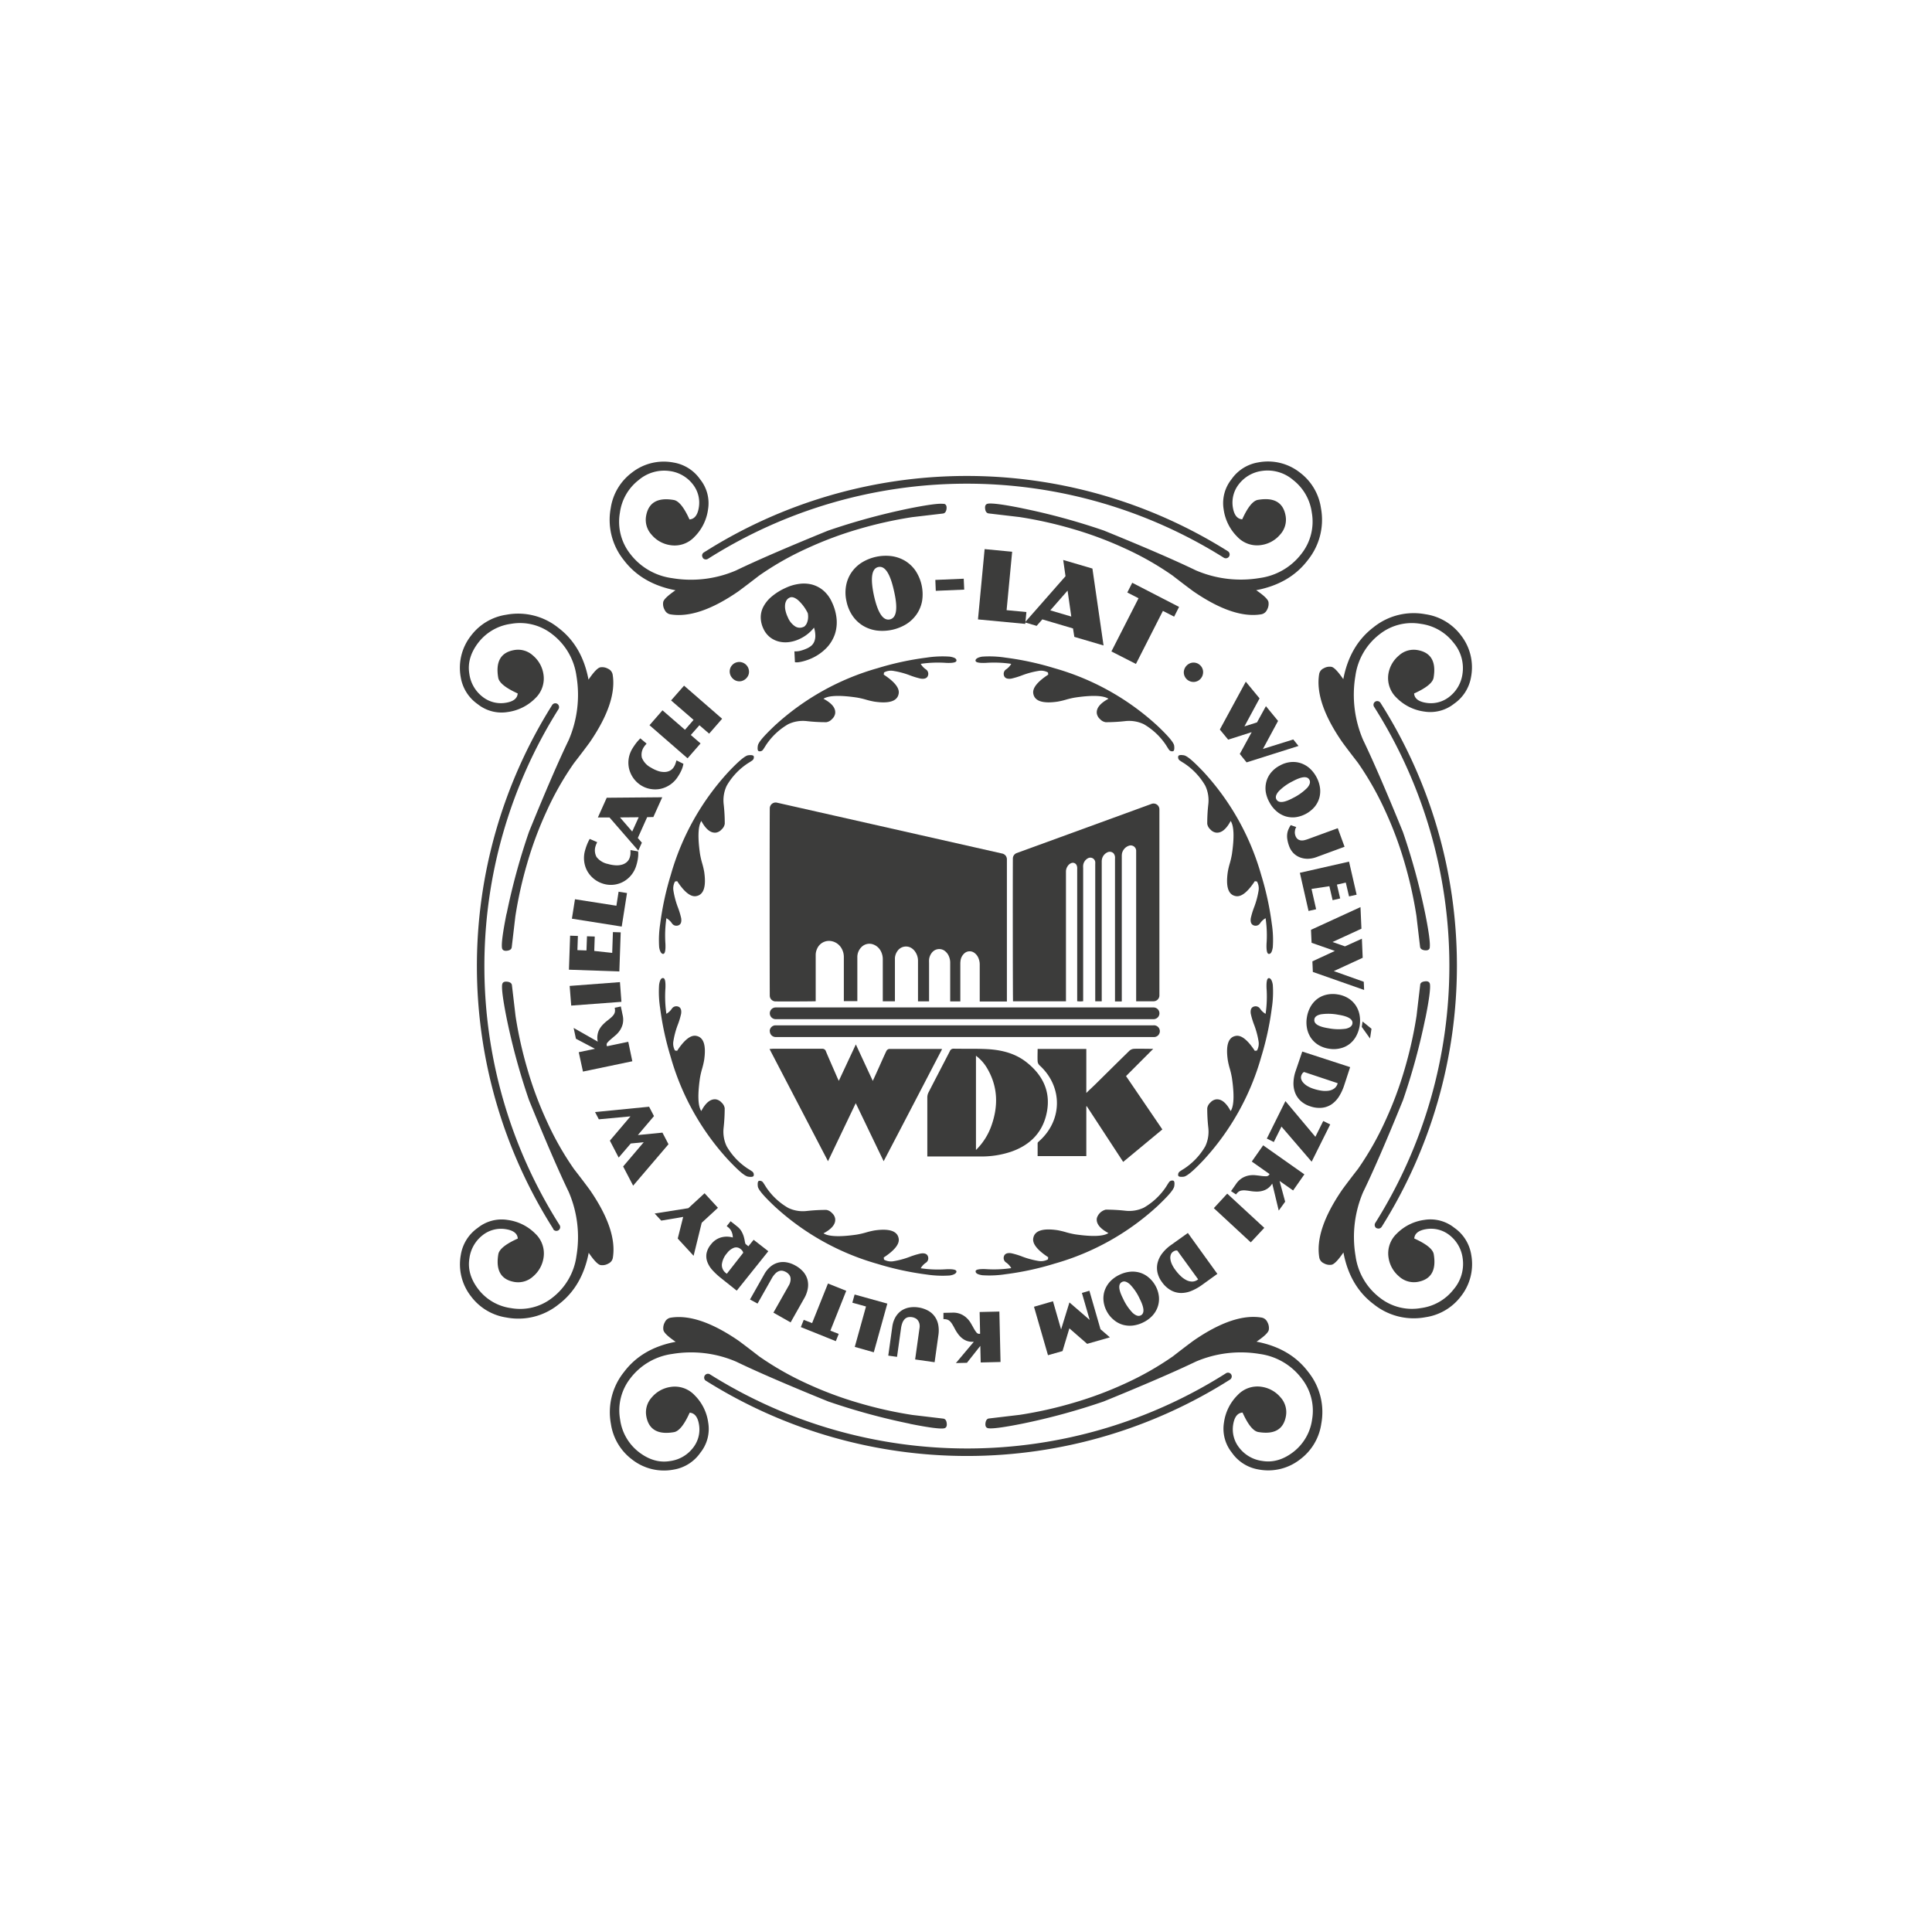 <svg xmlns="http://www.w3.org/2000/svg" id="Warstwa_1" data-name="Warstwa 1" viewBox="0 0 595.28 595.28"><defs><style>.cls-1{fill:#3c3c3b;}.cls-2{fill:none;}</style></defs><path class="cls-1" d="M302.64,202.32a32.32,32.32,0,0,1,7.15.3,91.59,91.59,0,0,1,15.09,3.26,78.34,78.34,0,0,1,31.78,17.78c3.26,3.09,5,5.12,5.12,6.11s0,1.63-.37,1.69a1.19,1.19,0,0,1-1.25-.48c-.27-.41-.55-.83-.82-1.29a20.59,20.59,0,0,0-6.95-6.57,10.6,10.6,0,0,0-5.72-.93,52.1,52.1,0,0,1-6,.33,2.91,2.91,0,0,1-1.71-.93,3,3,0,0,1-1-1.7c-.25-1.67,1-3.19,3.58-4.59q-2.35-1.53-10.19-.39a24.94,24.94,0,0,0-2.85.65,23.83,23.83,0,0,1-2.67.63q-6.94,1-7.47-2.56c-.24-1.66,1.3-3.59,4.62-5.77l-.08-.66a4.4,4.4,0,0,0-2.87-.49,26.14,26.14,0,0,0-4.9,1.29,24.43,24.43,0,0,1-3.55,1.1c-1.39.19-2.16-.22-2.31-1.26a1.66,1.66,0,0,1,.74-1.61,5.06,5.06,0,0,0,1.57-1.69,36.52,36.52,0,0,0-7.93-.29c-2,.07-3-.15-3.07-.66s.6-1.05,2.06-1.27"></path><path class="cls-1" d="M390.9,293.91c-.51-.07-.73-1.11-.66-3.07a36.49,36.49,0,0,0-.29-7.93,5,5,0,0,0-1.69,1.56,1.65,1.65,0,0,1-1.61.75c-1-.16-1.46-.92-1.26-2.31a23.91,23.91,0,0,1,1.09-3.55,26.23,26.23,0,0,0,1.3-4.9,4.36,4.36,0,0,0-.49-2.86l-.66-.1c-2.18,3.32-4.11,4.86-5.77,4.62q-3.57-.51-2.56-7.46a21.74,21.74,0,0,1,.63-2.67,25.43,25.43,0,0,0,.65-2.85q1.14-7.84-.39-10.19c-1.4,2.62-2.93,3.82-4.59,3.58a3,3,0,0,1-1.7-1,2.91,2.91,0,0,1-.93-1.71,52.1,52.1,0,0,1,.33-6,10.56,10.56,0,0,0-.93-5.72,20.59,20.59,0,0,0-6.57-6.95c-.46-.27-.88-.55-1.29-.83a1.18,1.18,0,0,1-.48-1.25c.05-.4.61-.52,1.69-.36s3,1.86,6.11,5.12a78.25,78.25,0,0,1,17.77,31.78,90.87,90.87,0,0,1,3.27,15.09,32.32,32.32,0,0,1,.3,7.15c-.22,1.46-.64,2.15-1.27,2.06"></path><path class="cls-1" d="M294.69,203.59c-.07.51-1.1.73-3.07.66a36.55,36.55,0,0,0-7.93.29,5.17,5.17,0,0,0,1.57,1.69,1.64,1.64,0,0,1,.74,1.61c-.15,1-.91,1.45-2.3,1.26a24.8,24.8,0,0,1-3.56-1.1,25.75,25.75,0,0,0-4.9-1.29,4.37,4.37,0,0,0-2.86.49l-.09.66c3.32,2.18,4.86,4.11,4.62,5.77q-.51,3.57-7.46,2.56a23.87,23.87,0,0,1-2.68-.63,24.94,24.94,0,0,0-2.85-.65q-7.83-1.14-10.19.39c2.63,1.4,3.83,2.92,3.59,4.59a3.08,3.08,0,0,1-1,1.7,2.91,2.91,0,0,1-1.71.93,52,52,0,0,1-6-.33,10.56,10.56,0,0,0-5.72.93,20.5,20.5,0,0,0-6.95,6.57c-.27.46-.55.88-.83,1.29a1.18,1.18,0,0,1-1.25.48c-.4-.06-.52-.61-.36-1.69s1.86-3,5.12-6.11a78.23,78.23,0,0,1,31.77-17.78,90.89,90.89,0,0,1,15.1-3.26,32.25,32.25,0,0,1,7.14-.3c1.47.22,2.15.64,2.06,1.27"></path><path class="cls-1" d="M203.1,291.85a32.5,32.5,0,0,1,.31-7.15,90.57,90.57,0,0,1,3.26-15.09,78.27,78.27,0,0,1,17.78-31.78c3.08-3.26,5.12-5,6.1-5.12s1.64,0,1.7.36a1.2,1.2,0,0,1-.48,1.25c-.41.28-.83.56-1.29.83a20.49,20.49,0,0,0-6.57,6.95,10.47,10.47,0,0,0-.93,5.72,52.1,52.1,0,0,1,.33,6,2.93,2.93,0,0,1-.94,1.71,3,3,0,0,1-1.69,1c-1.67.24-3.2-1-4.59-3.58-1,1.56-1.15,5-.4,10.19a25.94,25.94,0,0,0,.66,2.85,23.83,23.83,0,0,1,.63,2.67q1,6.94-2.56,7.46c-1.66.24-3.59-1.29-5.77-4.62l-.66.1a4.36,4.36,0,0,0-.49,2.86,26.14,26.14,0,0,0,1.29,4.9,23.91,23.91,0,0,1,1.09,3.55c.2,1.39-.21,2.15-1.25,2.31a1.64,1.64,0,0,1-1.61-.75,5.12,5.12,0,0,0-1.69-1.56,36.42,36.42,0,0,0-.3,7.93c.08,2-.14,3-.65,3.07s-1.06-.6-1.28-2.06"></path><path class="cls-1" d="M300.59,391.68c.06-.51,1.1-.72,3.06-.65a36.45,36.45,0,0,0,7.93-.3A5.06,5.06,0,0,0,310,389a1.66,1.66,0,0,1-.74-1.61c.15-1,.92-1.45,2.31-1.25a22.69,22.69,0,0,1,3.55,1.09,26.23,26.23,0,0,0,4.9,1.3,4.41,4.41,0,0,0,2.87-.5l.08-.66c-3.32-2.18-4.86-4.11-4.62-5.77q.52-3.57,7.47-2.56a24.47,24.47,0,0,1,2.67.64,25.43,25.43,0,0,0,2.85.65c5.22.75,8.62.63,10.19-.4-2.63-1.39-3.83-2.92-3.58-4.58a3.84,3.84,0,0,1,2.75-2.64,54.8,54.8,0,0,1,6,.33,10.5,10.5,0,0,0,5.72-.93,20.49,20.49,0,0,0,6.95-6.57c.27-.46.55-.88.82-1.29a1.22,1.22,0,0,1,1.25-.48c.4.06.53.62.37,1.7s-1.86,3-5.12,6.1a78.22,78.22,0,0,1-31.78,17.78,89.58,89.58,0,0,1-15.09,3.26,32.5,32.5,0,0,1-7.15.31c-1.46-.22-2.15-.64-2.05-1.28"></path><path class="cls-1" d="M392.17,303.43a32.32,32.32,0,0,1-.3,7.15,91.09,91.09,0,0,1-3.27,15.09,78.21,78.21,0,0,1-17.77,31.77c-3.09,3.27-5.12,5-6.11,5.12s-1.64,0-1.69-.36a1.2,1.2,0,0,1,.48-1.25c.41-.28.83-.56,1.29-.83a20.56,20.56,0,0,0,6.57-6.94,10.6,10.6,0,0,0,.93-5.72,52.23,52.23,0,0,1-.33-6,2.91,2.91,0,0,1,.93-1.71,3,3,0,0,1,1.7-1q2.49-.36,4.59,3.59,1.53-2.35.39-10.19a24.94,24.94,0,0,0-.65-2.85,21.79,21.79,0,0,1-.63-2.68q-1-6.94,2.56-7.46c1.66-.24,3.59,1.3,5.77,4.62l.66-.09a4.36,4.36,0,0,0,.49-2.86,26,26,0,0,0-1.3-4.9,23.9,23.9,0,0,1-1.09-3.56c-.2-1.38.22-2.15,1.26-2.3a1.66,1.66,0,0,1,1.61.74,5,5,0,0,0,1.69,1.57,36.52,36.52,0,0,0,.29-7.93c-.07-2,.15-3,.66-3.07s1.05.6,1.27,2.06"></path><path class="cls-1" d="M292.63,393a32.89,32.89,0,0,1-7.14-.3,92,92,0,0,1-15.1-3.27,78.12,78.12,0,0,1-31.77-17.78c-3.26-3.08-5-5.11-5.12-6.1s0-1.64.36-1.7a1.21,1.21,0,0,1,1.25.48c.28.41.56.83.83,1.29a20.4,20.4,0,0,0,6.95,6.57,10.47,10.47,0,0,0,5.72.93,54.69,54.69,0,0,1,6-.33,3,3,0,0,1,1.71.94,3,3,0,0,1,1,1.7q.36,2.49-3.59,4.58c1.57,1,5,1.15,10.19.4a24.94,24.94,0,0,0,2.85-.65,24.5,24.5,0,0,1,2.68-.64q6.94-1,7.46,2.57c.24,1.65-1.3,3.58-4.62,5.76l.09.66a4.38,4.38,0,0,0,2.86.5,25.84,25.84,0,0,0,4.9-1.3,24.27,24.27,0,0,1,3.56-1.09c1.39-.2,2.15.22,2.3,1.25a1.64,1.64,0,0,1-.74,1.61,5.17,5.17,0,0,0-1.57,1.69,36.48,36.48,0,0,0,7.93.3c2-.07,3,.14,3.07.65s-.59,1.06-2.06,1.28"></path><path class="cls-1" d="M204.38,301.37c.51.07.73,1.1.65,3.07a36.45,36.45,0,0,0,.3,7.93A5.06,5.06,0,0,0,207,310.8a1.66,1.66,0,0,1,1.61-.74c1,.15,1.45.92,1.25,2.3a22.68,22.68,0,0,1-1.09,3.56,25.94,25.94,0,0,0-1.29,4.9,4.36,4.36,0,0,0,.49,2.86l.66.09c2.18-3.32,4.11-4.86,5.77-4.62q3.57.53,2.56,7.46a23.87,23.87,0,0,1-.63,2.68,25.42,25.42,0,0,0-.66,2.85c-.75,5.22-.63,8.62.4,10.19q2.08-3.94,4.59-3.59a3.06,3.06,0,0,1,1.69,1,2.93,2.93,0,0,1,.94,1.71,54.93,54.93,0,0,1-.33,6,10.5,10.5,0,0,0,.93,5.72,20.47,20.47,0,0,0,6.57,6.94c.46.27.88.55,1.29.83a1.2,1.2,0,0,1,.48,1.25c-.06.4-.62.52-1.7.36s-3-1.85-6.1-5.12a78.23,78.23,0,0,1-17.78-31.77,91,91,0,0,1-3.26-15.09,32.5,32.5,0,0,1-.31-7.15c.22-1.46.64-2.15,1.28-2.06"></path><path class="cls-1" d="M290.77,155.22c.74.12,1,.69.85,1.72-.15.79-.52,1.23-1.11,1.29l-9.45,1.11A127.32,127.32,0,0,0,264.63,163a113.63,113.63,0,0,0-15.9,5.93,91.86,91.86,0,0,0-14.87,8.45c-2.08,1.61-4.18,3.22-6.33,4.81q-12.37,8.55-21,7.1a2.39,2.39,0,0,1-1.74-1.38,3.63,3.63,0,0,1-.45-2.38c.13-.81,1.39-2,3.79-3.66q-10.42-2-15.95-9.33a19.75,19.75,0,0,1-4-16,16.73,16.73,0,0,1,6.48-10.89,15.9,15.9,0,0,1,12.83-3.14,12.46,12.46,0,0,1,8.26,5.22,11.69,11.69,0,0,1,2.41,9.21,14.69,14.69,0,0,1-4.26,8.55,8.34,8.34,0,0,1-7.41,2.47,9.29,9.29,0,0,1-5.73-3.21,6.79,6.79,0,0,1-1.7-5.7c.71-4.19,3.55-5.85,8.52-5,1.55.25,3.18,2.27,4.86,6,1.52-.11,2.48-1.31,2.86-3.58a9.09,9.09,0,0,0-1.83-7.25,10.76,10.76,0,0,0-7.1-4.08,12.12,12.12,0,0,0-9.61,2.79,15.27,15.27,0,0,0-5.75,10,16,16,0,0,0,3.17,12.73,19.46,19.46,0,0,0,12.86,7.47,35.14,35.14,0,0,0,19.71-2.35q9.69-4.67,28.37-12.28a202.14,202.14,0,0,1,25.1-6.85c5.74-1.15,9.26-1.6,10.49-1.39"></path><path class="cls-1" d="M156.12,281.43a201.48,201.48,0,0,1,6.86-25.1q7.58-18.66,12.27-28.36a35.24,35.24,0,0,0,2.36-19.71,19.51,19.51,0,0,0-7.48-12.86,16,16,0,0,0-12.73-3.18,15.26,15.26,0,0,0-10,5.76q-3.61,4.67-2.79,9.61a10.73,10.73,0,0,0,4.07,7.1,9.08,9.08,0,0,0,7.25,1.83c2.27-.38,3.48-1.34,3.58-2.86-3.73-1.69-5.74-3.31-6-4.86-.85-5,.82-7.82,5-8.52a6.78,6.78,0,0,1,5.72,1.71,9.33,9.33,0,0,1,3.21,5.72,8.4,8.4,0,0,1-2.48,7.41,14.73,14.73,0,0,1-8.55,4.27,11.73,11.73,0,0,1-9.2-2.41,12.59,12.59,0,0,1-5.24-8.27,16,16,0,0,1,3.15-12.84A16.66,16.66,0,0,1,156,189.41a19.74,19.74,0,0,1,16,4q7.37,5.55,9.33,16c1.63-2.4,2.85-3.66,3.66-3.8a3.68,3.68,0,0,1,2.39.46,2.42,2.42,0,0,1,1.38,1.74q1.44,8.57-7.11,21c-1.59,2.16-3.2,4.26-4.81,6.34a91.86,91.86,0,0,0-8.45,14.87,113.16,113.16,0,0,0-5.93,15.9,127,127,0,0,0-3.67,16.43l-1.11,9.44c-.05.61-.49,1-1.29,1.12-1,.17-1.61-.11-1.72-.85-.21-1.23.24-4.75,1.39-10.5"></path><path class="cls-1" d="M315,156.62a200.27,200.27,0,0,1,25.1,6.84q18.67,7.59,28.37,12.28a35.14,35.14,0,0,0,19.71,2.35A19.44,19.44,0,0,0,401,170.62a16,16,0,0,0,3.18-12.73,15.27,15.27,0,0,0-5.75-10,12.12,12.12,0,0,0-9.61-2.79,10.76,10.76,0,0,0-7.1,4.08,9.14,9.14,0,0,0-1.84,7.25c.39,2.27,1.34,3.47,2.87,3.58,1.68-3.73,3.31-5.75,4.86-6,5-.84,7.81.82,8.52,5a6.79,6.79,0,0,1-1.7,5.7,9.34,9.34,0,0,1-5.74,3.21,8.33,8.33,0,0,1-7.4-2.47,14.76,14.76,0,0,1-4.27-8.55,11.76,11.76,0,0,1,2.41-9.21,12.51,12.51,0,0,1,8.27-5.22,15.9,15.9,0,0,1,12.83,3.14A16.68,16.68,0,0,1,407,156.52a19.75,19.75,0,0,1-4,16c-3.7,4.91-9,8-15.95,9.33,2.4,1.62,3.66,2.85,3.79,3.66a3.69,3.69,0,0,1-.45,2.38,2.41,2.41,0,0,1-1.74,1.38q-8.58,1.45-21-7.1c-2.16-1.59-4.26-3.2-6.33-4.81a91.86,91.86,0,0,0-14.87-8.45,114.11,114.11,0,0,0-15.9-5.93,127.32,127.32,0,0,0-16.43-3.67l-9.45-1.11c-.59-.06-1-.5-1.11-1.29-.17-1,.1-1.6.85-1.72,1.23-.21,4.75.24,10.49,1.4"></path><path class="cls-1" d="M440.55,291.93c-.12.74-.7,1-1.73.85-.79-.15-1.23-.51-1.28-1.12-.37-3.14-.75-6.29-1.11-9.44a127,127,0,0,0-3.67-16.43,113.16,113.16,0,0,0-5.93-15.9A93.38,93.38,0,0,0,418.38,235c-1.61-2.08-3.23-4.18-4.81-6.34q-8.55-12.36-7.11-21a2.42,2.42,0,0,1,1.38-1.74,3.66,3.66,0,0,1,2.38-.46c.82.14,2,1.4,3.67,3.8q2-10.43,9.33-16a19.72,19.72,0,0,1,16-4,16.66,16.66,0,0,1,10.9,6.46,16,16,0,0,1,3.14,12.84,12.54,12.54,0,0,1-5.23,8.27,11.76,11.76,0,0,1-9.21,2.41,14.73,14.73,0,0,1-8.54-4.27,8.37,8.37,0,0,1-2.48-7.41A9.29,9.29,0,0,1,431,202a6.76,6.76,0,0,1,5.71-1.71c4.18.7,5.85,3.55,5,8.52-.26,1.55-2.27,3.17-6,4.86.11,1.52,1.32,2.48,3.58,2.86a9.11,9.11,0,0,0,7.26-1.83,10.73,10.73,0,0,0,4.07-7.1,12.08,12.08,0,0,0-2.79-9.61,15.28,15.28,0,0,0-10-5.76,16,16,0,0,0-12.73,3.18,19.51,19.51,0,0,0-7.48,12.86A35.15,35.15,0,0,0,420,228q4.67,9.69,12.27,28.36a201.34,201.34,0,0,1,6.85,25.1c1.16,5.75,1.6,9.27,1.4,10.5"></path><path class="cls-1" d="M280.28,438.66a200.41,200.41,0,0,1-25.1-6.85q-18.68-7.59-28.37-12.27a35.24,35.24,0,0,0-19.71-2.36,19.51,19.51,0,0,0-12.86,7.48,16,16,0,0,0-3.17,12.73,15.25,15.25,0,0,0,5.75,10c3.11,2.4,6.31,3.34,9.61,2.79a10.68,10.68,0,0,0,7.1-4.08,9.06,9.06,0,0,0,1.83-7.24c-.38-2.27-1.34-3.48-2.86-3.59-1.68,3.74-3.31,5.75-4.86,6q-7.45,1.28-8.52-5a6.81,6.81,0,0,1,1.7-5.71,9.34,9.34,0,0,1,5.73-3.21,8.35,8.35,0,0,1,7.41,2.48,14.66,14.66,0,0,1,4.26,8.55,11.67,11.67,0,0,1-2.41,9.2,12.47,12.47,0,0,1-8.26,5.23,15.93,15.93,0,0,1-12.83-3.14,16.75,16.75,0,0,1-6.48-10.9,19.73,19.73,0,0,1,4-16q5.53-7.38,15.95-9.34-3.6-2.43-3.79-3.66a3.65,3.65,0,0,1,.45-2.38,2.41,2.41,0,0,1,1.74-1.38q8.56-1.44,21,7.1c2.15,1.59,4.25,3.21,6.33,4.82a93.38,93.38,0,0,0,14.87,8.45,113.65,113.65,0,0,0,15.9,5.92,125.68,125.68,0,0,0,16.43,3.67l9.45,1.12c.59.05,1,.49,1.11,1.29.17,1-.11,1.6-.85,1.72-1.23.21-4.75-.25-10.49-1.4"></path><path class="cls-1" d="M154.73,303.35c.11-.75.7-1,1.72-.85.8.14,1.24.51,1.29,1.11l1.11,9.44a125,125,0,0,0,3.67,16.43,113.16,113.16,0,0,0,5.93,15.9,91.55,91.55,0,0,0,8.45,14.88c1.61,2.07,3.22,4.17,4.81,6.33q8.55,12.38,7.11,21a2.4,2.4,0,0,1-1.38,1.74,3.68,3.68,0,0,1-2.39.46q-1.22-.21-3.66-3.79-2,10.41-9.33,15.95a19.71,19.71,0,0,1-16,4,16.72,16.72,0,0,1-10.89-6.47A16,16,0,0,1,142,386.57a12.57,12.57,0,0,1,5.24-8.27,11.7,11.7,0,0,1,9.2-2.41,14.73,14.73,0,0,1,8.55,4.27,8.38,8.38,0,0,1,2.48,7.4,9.39,9.39,0,0,1-3.21,5.73,6.81,6.81,0,0,1-5.72,1.71q-6.25-1.06-5-8.53c.25-1.55,2.26-3.17,6-4.85-.1-1.53-1.31-2.49-3.58-2.87a9.11,9.11,0,0,0-7.25,1.83,10.76,10.76,0,0,0-4.07,7.11q-.82,4.95,2.79,9.61a15.25,15.25,0,0,0,10,5.75,16,16,0,0,0,12.73-3.18A19.49,19.49,0,0,0,177.61,387a35.24,35.24,0,0,0-2.36-19.71q-4.67-9.69-12.27-28.37a201.48,201.48,0,0,1-6.86-25.1c-1.15-5.74-1.6-9.26-1.39-10.49"></path><path class="cls-1" d="M304.51,440.06c-.75-.12-1-.7-.85-1.72.14-.8.52-1.24,1.11-1.29l9.45-1.12a125.68,125.68,0,0,0,16.43-3.67,114.13,114.13,0,0,0,15.9-5.92,93.38,93.38,0,0,0,14.87-8.45c2.07-1.61,4.17-3.23,6.33-4.82q12.38-8.55,21-7.1a2.41,2.41,0,0,1,1.74,1.38,3.71,3.71,0,0,1,.45,2.38q-.19,1.23-3.79,3.66c6.95,1.32,12.25,4.42,15.95,9.34a19.73,19.73,0,0,1,4,16,16.65,16.65,0,0,1-6.47,10.89,15.91,15.91,0,0,1-12.83,3.15,12.49,12.49,0,0,1-8.27-5.23,11.75,11.75,0,0,1-2.41-9.2,14.73,14.73,0,0,1,4.27-8.55,8.35,8.35,0,0,1,7.41-2.48,9.39,9.39,0,0,1,5.73,3.21,6.81,6.81,0,0,1,1.7,5.71c-.71,4.18-3.56,5.84-8.52,5-1.55-.25-3.18-2.26-4.86-6-1.53.11-2.48,1.32-2.87,3.59a9.11,9.11,0,0,0,1.84,7.24,10.68,10.68,0,0,0,7.1,4.08c3.3.55,6.5-.39,9.61-2.79a15.25,15.25,0,0,0,5.75-10A16,16,0,0,0,401,424.66a19.49,19.49,0,0,0-12.85-7.48,35.24,35.24,0,0,0-19.71,2.36q-9.71,4.66-28.37,12.27a200.41,200.41,0,0,1-25.1,6.85c-5.74,1.15-9.26,1.61-10.49,1.4"></path><path class="cls-1" d="M439.15,313.84a200.87,200.87,0,0,1-6.85,25.1Q424.73,357.6,420,367.31A35.15,35.15,0,0,0,417.67,387a19.49,19.49,0,0,0,7.48,12.85,16,16,0,0,0,12.73,3.18,15.27,15.27,0,0,0,10-5.75,12.08,12.08,0,0,0,2.79-9.61,10.76,10.76,0,0,0-4.07-7.11,9.15,9.15,0,0,0-7.26-1.83c-2.26.38-3.47,1.34-3.58,2.87,3.74,1.68,5.75,3.31,6,4.85q1.26,7.45-5,8.53a6.79,6.79,0,0,1-5.71-1.71,9.34,9.34,0,0,1-3.21-5.73,8.35,8.35,0,0,1,2.48-7.4,14.73,14.73,0,0,1,8.54-4.27,11.76,11.76,0,0,1,9.21,2.41,12.51,12.51,0,0,1,5.23,8.27,16,16,0,0,1-3.14,12.83,16.72,16.72,0,0,1-10.9,6.47,19.69,19.69,0,0,1-16-4q-7.37-5.53-9.33-15.95-2.44,3.58-3.67,3.79a3.66,3.66,0,0,1-2.38-.46,2.4,2.4,0,0,1-1.38-1.74q-1.44-8.57,7.11-21c1.58-2.16,3.2-4.26,4.81-6.33a93.06,93.06,0,0,0,8.45-14.88,113.16,113.16,0,0,0,5.93-15.9,127,127,0,0,0,3.67-16.43c.36-3.14.74-6.29,1.11-9.44,0-.6.49-1,1.28-1.11,1-.18,1.61.1,1.73.84.2,1.24-.24,4.76-1.4,10.5"></path><path class="cls-1" d="M216.53,171.8a1.11,1.11,0,0,1,.35-1.59,151.06,151.06,0,0,1,161.44-.37,1.16,1.16,0,1,1-1.25,2,148.88,148.88,0,0,0-158.94.35v0a1.23,1.23,0,0,1-.63.18,1.11,1.11,0,0,1-1-.55"></path><path class="cls-1" d="M170.49,378.67a151.08,151.08,0,0,1-.37-161.42,1.15,1.15,0,0,1,1.6-.38,1.2,1.2,0,0,1,.37,1.61,148.83,148.83,0,0,0,.34,159h0a1.17,1.17,0,0,1-.36,1.59,1.14,1.14,0,0,1-.63.18,1.12,1.12,0,0,1-1-.54"></path><path class="cls-1" d="M217.52,425.46a1.17,1.17,0,0,1-.37-1.63,1.15,1.15,0,0,1,1.6-.37,148.85,148.85,0,0,0,159-.34,1.16,1.16,0,0,1,1.6.36,1.17,1.17,0,0,1-.36,1.59,151.23,151.23,0,0,1-161.44.39"></path><path class="cls-1" d="M424.11,378.42a1.17,1.17,0,0,1-.36-1.62,148.88,148.88,0,0,0-.36-159h0a1.15,1.15,0,0,1,.34-1.61,1.19,1.19,0,0,1,1.61.35A151.13,151.13,0,0,1,425.72,378a1.19,1.19,0,0,1-1,.54,1.29,1.29,0,0,1-.61-.16"></path><path class="cls-1" d="M242,181.17a14.29,14.29,0,0,1,4.19-1.26,10.11,10.11,0,0,1,4,.2,9.1,9.1,0,0,1,3.49,1.83,10.18,10.18,0,0,1,2.63,3.56,15.29,15.29,0,0,1,1.44,5,11.75,11.75,0,0,1-.48,4.82,11.61,11.61,0,0,1-2.53,4.23,15,15,0,0,1-4.71,3.31c-.38.17-.8.34-1.26.5s-.93.3-1.39.42-.9.2-1.33.26a4.35,4.35,0,0,1-1.12,0l-.16-3.35a6.08,6.08,0,0,0,2.14-.26,12.22,12.22,0,0,0,1.84-.69,5.67,5.67,0,0,0,1.18-.74,3.37,3.37,0,0,0,.9-1.18,4.7,4.7,0,0,0,.39-1.81,8.41,8.41,0,0,0-.41-2.63,11.84,11.84,0,0,1-2,2,12.2,12.2,0,0,1-2.33,1.44,10.91,10.91,0,0,1-3.23,1,8.5,8.5,0,0,1-3.19-.13,7.34,7.34,0,0,1-2.79-1.33,7.09,7.09,0,0,1-2.06-2.66,8.26,8.26,0,0,1-.81-3.31,7,7,0,0,1,.73-3.3,10.32,10.32,0,0,1,2.46-3.13A18.27,18.27,0,0,1,242,181.17Zm5.62,12a1.89,1.89,0,0,0,.49-.41,2.75,2.75,0,0,0,.53-.85,4.69,4.69,0,0,0,.32-1.28,5.54,5.54,0,0,0-.07-1.7,13,13,0,0,0-3.11-4.12c-1-.76-1.82-1-2.48-.67a2.2,2.2,0,0,0-1,.89,3.44,3.44,0,0,0-.41,1.38,5.49,5.49,0,0,0,.14,1.76,9.21,9.21,0,0,0,.7,2A6.09,6.09,0,0,0,245,193,2.65,2.65,0,0,0,247.62,193.13Z"></path><path class="cls-1" d="M260.83,185.33a11.93,11.93,0,0,1-.14-4.85,10.52,10.52,0,0,1,1.65-4.08,11.09,11.09,0,0,1,3.16-3.05,14.17,14.17,0,0,1,9.19-2,11.19,11.19,0,0,1,4.16,1.44,10.73,10.73,0,0,1,3.2,3,13.21,13.21,0,0,1,2.07,9.35,10.56,10.56,0,0,1-1.65,4.07,11.12,11.12,0,0,1-3.16,3.06,14.22,14.22,0,0,1-9.2,2,11.14,11.14,0,0,1-4.15-1.44,10.64,10.64,0,0,1-3.21-3A12.24,12.24,0,0,1,260.83,185.33Zm8.44-1.86q1.78,8.07,4.91,7.38t1.28-8.75q-1.77-8.07-4.84-7.39T269.27,183.47Z"></path><path class="cls-1" d="M297.09,181.67l-8.76.37-.14-3.36,8.75-.37Z"></path><path class="cls-1" d="M311.86,170l-1.71,18,6.1.58-.35,3.65-14.57-1.38,2.05-21.66Z"></path><path class="cls-1" d="M330.61,193.63l-9.45-2.79-1.76,2-3.61-1.07,12.51-14.23-.71-5,9,2.64,3.43,23.7-9-2.65Zm-7-5.57,6.47,1.91-1.14-8Z"></path><path class="cls-1" d="M363.29,187l-1.52,3-3.46-1.77L350,204.57l-7.56-3.85,8.36-16.39-3.46-1.77,1.52-3Z"></path><path class="cls-1" d="M365.39,205.34a3.29,3.29,0,0,1,.89-.78,3,3,0,0,1,1.08-.38,2.88,2.88,0,0,1,1.13.07,2.59,2.59,0,0,1,1.05.52,3,3,0,0,1,.79.89,3.09,3.09,0,0,1,.35,1.09,3.15,3.15,0,0,1-.09,1.14,2.83,2.83,0,0,1-.53,1.07,3,3,0,0,1-.89.78,3.13,3.13,0,0,1-1.08.36,3,3,0,0,1-3.32-2.57,2.73,2.73,0,0,1,.09-1.13A3,3,0,0,1,365.39,205.34Z"></path><path class="cls-1" d="M385.66,225.59l-7.24,2.31-2.57-3.12,8-14.74,4.24,5.14-4.66,8.63,3.87-1.23,2.75-5,3.74,4.55-4.66,8.63,9.35-2.92,1.61,2-16,5.06L382,232.31Z"></path><path class="cls-1" d="M394.37,235.86a8.52,8.52,0,0,1,3.3-1.05,7.53,7.53,0,0,1,3.12.34,7.79,7.79,0,0,1,2.72,1.57,9.81,9.81,0,0,1,2.1,2.69,9.7,9.7,0,0,1,1.09,3.24,7.81,7.81,0,0,1-.18,3.13,7.59,7.59,0,0,1-1.44,2.79,9.38,9.38,0,0,1-6,3.24,7.57,7.57,0,0,1-3.12-.33,7.93,7.93,0,0,1-2.71-1.58,9.51,9.51,0,0,1-2.11-2.69A9.7,9.7,0,0,1,390,244a7.85,7.85,0,0,1,.18-3.14,7.42,7.42,0,0,1,1.43-2.79A8.69,8.69,0,0,1,394.37,235.86Zm9.08,4.41c-.64-1.2-2.35-1.05-5.11.43a15.89,15.89,0,0,0-4.37,3.13c-.83,1-1.06,1.78-.69,2.47.65,1.2,2.35,1.06,5.12-.43a16.28,16.28,0,0,0,4.37-3.12C403.59,241.79,403.82,241,403.45,240.27Z"></path><path class="cls-1" d="M405.59,264.1a8,8,0,0,1-2.66.5,6.55,6.55,0,0,1-2.42-.44,5.75,5.75,0,0,1-2-1.32,5.89,5.89,0,0,1-1.31-2.15,10.21,10.21,0,0,1-.54-2,5.75,5.75,0,0,1-.06-1.64,4.93,4.93,0,0,1,.36-1.43,8.87,8.87,0,0,1,.73-1.39l1.71.6A2.67,2.67,0,0,0,399,256a2.87,2.87,0,0,0,.14,1.48,2.23,2.23,0,0,0,.75,1.1,2.18,2.18,0,0,0,1,.37,3.27,3.27,0,0,0,1.11-.1c.37-.1.71-.2,1-.31l9.19-3.36,2.09,5.72Z"></path><path class="cls-1" d="M418,275.67l-2.34.53-1-4.26-2.73.62,1,4.26-2.33.54-1-4.31-5.5.84,1.42,6.26-2.34.53-2.67-11.76,15.15-3.44Z"></path><path class="cls-1" d="M411.29,293l-7.17-2.51-.18-4,15.25-7,.29,6.66-8.91,4.1,3.84,1.34,5.21-2.36.25,5.88-8.9,4.1,9.23,3.29.11,2.52-15.8-5.55-.14-3.26Z"></path><path class="cls-1" d="M412.09,306.39a8.65,8.65,0,0,1,3.27,1.15,7.49,7.49,0,0,1,2.29,2.15,7.7,7.7,0,0,1,1.22,2.89,10,10,0,0,1-1,6.65,7.77,7.77,0,0,1-2,2.4A7.4,7.4,0,0,1,413,323a8.47,8.47,0,0,1-3.46.13,8.85,8.85,0,0,1-3.3-1.15,7.62,7.62,0,0,1-2.29-2.15,7.94,7.94,0,0,1-1.22-2.89,9.47,9.47,0,0,1-.07-3.41,9.83,9.83,0,0,1,1.08-3.24,7.91,7.91,0,0,1,2-2.4,7.42,7.42,0,0,1,2.82-1.37A8.79,8.79,0,0,1,412.09,306.39Zm4.61,9q.3-2-4.35-2.73a15.94,15.94,0,0,0-5.37-.13c-1.24.27-1.92.79-2,1.57q-.31,2,4.34,2.72a16,16,0,0,0,5.37.14C415.9,316.68,416.58,316.16,416.7,315.38Zm5.88,1.59-.45,3-2.55-3.57.25-1.67Z"></path><path class="cls-1" d="M401.25,324,416,328.8l-1.81,5.53a15.5,15.5,0,0,1-1.53,3.37,8.42,8.42,0,0,1-2.21,2.44,6.56,6.56,0,0,1-3,1.17,8.39,8.39,0,0,1-3.78-.45,7.72,7.72,0,0,1-2.9-1.64,6.72,6.72,0,0,1-1.7-2.47,8,8,0,0,1-.53-3.1,12.08,12.08,0,0,1,.63-3.54Zm.55,6.3a1.46,1.46,0,0,0-.55.49,2.65,2.65,0,0,0-.3.61,1.87,1.87,0,0,0,0,1.17,3,3,0,0,0,.7,1.12,5.35,5.35,0,0,0,1.28,1,8.78,8.78,0,0,0,1.78.78,14.3,14.3,0,0,0,2.5.59,7.39,7.39,0,0,0,2.21,0,3.87,3.87,0,0,0,1.71-.7,2.91,2.91,0,0,0,1-1.48l0-.14Z"></path><path class="cls-1" d="M404.14,357.94l-9.3-10.82-2.36,4.75-2.15-1.06,5.73-11.54,9.23,11,2.42-4.87,2.15,1.06Z"></path><path class="cls-1" d="M398.43,366.8l-4.18-2.94,1.73,6.4L394,373l-2-8.32-.16.23a5,5,0,0,1-1.36,1.35,5.33,5.33,0,0,1-1.59.69,6.79,6.79,0,0,1-1.76.2,13.4,13.4,0,0,1-1.88-.17c-.6-.1-1.13-.16-1.57-.2a4.45,4.45,0,0,0-1.18.05,2.15,2.15,0,0,0-.89.38,3.6,3.6,0,0,0-.77.82L379.3,367l1.55-2.2a6.17,6.17,0,0,1,1.92-1.85,6.25,6.25,0,0,1,2.06-.77,7.3,7.3,0,0,1,2-.07c.67.07,1.28.14,1.83.22a10,10,0,0,0,1.46.09,1.08,1.08,0,0,0,.9-.42,1,1,0,0,0,.14-.26l-5.47-3.85,3.51-5,12.7,8.95Z"></path><path class="cls-1" d="M385.38,382.79,374,372.25l4.13-4.47,11.42,10.54Z"></path><path class="cls-1" d="M366,379.9l9.09,12.6-4.72,3.4a15.79,15.79,0,0,1-3.22,1.82,8.37,8.37,0,0,1-3.22.67,6.56,6.56,0,0,1-3.08-.79A8.38,8.38,0,0,1,358,395a7.75,7.75,0,0,1-1.38-3,6.59,6.59,0,0,1,.08-3,7.93,7.93,0,0,1,1.4-2.82,12.33,12.33,0,0,1,2.59-2.49Zm-3.26,5.42a1.3,1.3,0,0,0-.74.06,2.86,2.86,0,0,0-.6.32,1.85,1.85,0,0,0-.68.95,3,3,0,0,0-.1,1.31,5.35,5.35,0,0,0,.46,1.56,9.07,9.07,0,0,0,1,1.68,14,14,0,0,0,1.68,1.94,7.32,7.32,0,0,0,1.79,1.29,3.91,3.91,0,0,0,1.8.44,2.85,2.85,0,0,0,1.69-.59l.13-.09Z"></path><path class="cls-1" d="M356.09,396.3a8.73,8.73,0,0,1,1,3.33,7.5,7.5,0,0,1-.41,3.11,7.73,7.73,0,0,1-1.64,2.68,9.47,9.47,0,0,1-2.73,2,9.7,9.7,0,0,1-3.26,1,8,8,0,0,1-3.13-.25,7.51,7.51,0,0,1-2.75-1.5A8.46,8.46,0,0,1,341,404a8.69,8.69,0,0,1-1-3.35,7.5,7.5,0,0,1,.4-3.11,8,8,0,0,1,1.64-2.68,9.47,9.47,0,0,1,2.73-2,9.77,9.77,0,0,1,3.26-1,8,8,0,0,1,3.13.25,7.47,7.47,0,0,1,2.76,1.5A8.84,8.84,0,0,1,356.09,396.3Zm-4.61,9c1.21-.62,1.11-2.33-.32-5.13a15.69,15.69,0,0,0-3-4.43c-.94-.85-1.76-1.1-2.45-.74q-1.83.92.32,5.12a15.72,15.72,0,0,0,3,4.44C350,405.39,350.78,405.64,351.48,405.29Z"></path><path class="cls-1" d="M322.9,417.56l-4.31-14.93,5.85-1.69,2.5,8.68,2.57-8.32,6.24,5.39-2.4-8.32,2.31-.67,3.42,11.86,2.89,2.5-7,2-5.48-4.77-2.11,7Z"></path><path class="cls-1" d="M302.17,419.8l-.12-5.11-4.12,5.21-3.4.08,5.51-6.55h-.28a5.14,5.14,0,0,1-1.89-.29,5.27,5.27,0,0,1-1.51-.87,6.81,6.81,0,0,1-1.2-1.3,12.33,12.33,0,0,1-1-1.61q-.42-.81-.78-1.38a4.55,4.55,0,0,0-.73-.92,2.2,2.2,0,0,0-.85-.49,3.68,3.68,0,0,0-1.11-.13l0-1.93,2.69-.06a6,6,0,0,1,2.63.44,6.1,6.1,0,0,1,1.84,1.2,7.11,7.11,0,0,1,1.27,1.59c.34.58.64,1.11.91,1.6a8.33,8.33,0,0,0,.8,1.22,1.07,1.07,0,0,0,.88.48.74.74,0,0,0,.28-.05l-.15-6.68,6.08-.14.36,15.54Z"></path><path class="cls-1" d="M273.69,417.69l1.24-8.9a8.25,8.25,0,0,1,.88-2.78,6.47,6.47,0,0,1,1.68-2,6.31,6.31,0,0,1,2.39-1.09,8.35,8.35,0,0,1,3-.09,8.8,8.8,0,0,1,3.07,1,6.13,6.13,0,0,1,2.07,1.83,6.47,6.47,0,0,1,1.07,2.55,9.58,9.58,0,0,1,.05,3.13l-1.17,8.38-6-.85,1.33-9.52a3.85,3.85,0,0,0,0-1.45,3,3,0,0,0-.47-1.05,2.19,2.19,0,0,0-.8-.68,3.36,3.36,0,0,0-1-.33,3.73,3.73,0,0,0-1.16,0,2.1,2.1,0,0,0-1,.49,3.4,3.4,0,0,0-.77,1.1,7.39,7.39,0,0,0-.48,1.84l-1.23,8.8Z"></path><path class="cls-1" d="M263.37,415l3.46-12.45-4.21-1.17.7-2.52,10.08,2.8-4.17,15Z"></path><path class="cls-1" d="M246.75,408.9l.89-2.23,2.58,1,4.89-12.2,5.63,2.25L255.85,410l2.57,1-.89,2.23Z"></path><path class="cls-1" d="M231.08,400.4l4.43-7.83a8.16,8.16,0,0,1,1.84-2.26,6,6,0,0,1,4.91-1.38,8.4,8.4,0,0,1,2.8,1,8.77,8.77,0,0,1,2.5,2,6.27,6.27,0,0,1,1.26,2.46,6.6,6.6,0,0,1,.05,2.77,9,9,0,0,1-1.11,2.92l-4.16,7.37-5.3-3,4.74-8.37a3.85,3.85,0,0,0,.5-1.36,2.91,2.91,0,0,0,0-1.15,2.2,2.2,0,0,0-.49-.93,3.26,3.26,0,0,0-.84-.68,3.68,3.68,0,0,0-1.08-.41,2,2,0,0,0-1.1.1,3,3,0,0,0-1.12.74,6.45,6.45,0,0,0-1.13,1.53l-4.37,7.73Z"></path><path class="cls-1" d="M236.73,385.52,227,397.67l-4.84-3.86a21.59,21.59,0,0,1-2.63-2.44,7.84,7.84,0,0,1-1.58-2.53,5.06,5.06,0,0,1-.26-2.64,6.17,6.17,0,0,1,1.38-2.79,6,6,0,0,1,3-2.11,6.55,6.55,0,0,1,3.72,0,4.64,4.64,0,0,0-.32-1.66,3.57,3.57,0,0,0-1.13-1.51l-.43-.34,1.2-1.51,2,1.59a5.39,5.39,0,0,1,1.35,1.51,8.15,8.15,0,0,1,.68,1.55,13,13,0,0,1,.32,1.36,4.31,4.31,0,0,0,.25,1l.88.71,1.62-2Zm-8.57-.69a2.07,2.07,0,0,0-2-.38,4.8,4.8,0,0,0-2.16,1.68,6.38,6.38,0,0,0-1.58,3.45,3.07,3.07,0,0,0,1.3,2.71l.22.18L229,386a1.69,1.69,0,0,0-.33-.69A3.19,3.19,0,0,0,228.16,384.83Z"></path><path class="cls-1" d="M201.71,373.9l10.38-1.64,5-4.6,4.12,4.48-5,4.61-2.5,10.18-4.89-5.31,1.68-6.67-6.76,1.14Z"></path><path class="cls-1" d="M196.54,349.73l7.57-.75,1.86,3.58-10.89,12.76L192,359.41l6.35-7.48-4,.4-3.73,4.34-2.71-5.22,6.35-7.48-9.75.91-1.17-2.24L200,341l1.5,2.89Z"></path><path class="cls-1" d="M178.32,324.2l5-1.05-5.87-3.1-.7-3.33,7.44,4.23-.06-.28a5,5,0,0,1,0-1.91,5.16,5.16,0,0,1,.57-1.64,6.73,6.73,0,0,1,1.06-1.42,12.17,12.17,0,0,1,1.41-1.26c.48-.37.88-.71,1.21-1a4.6,4.6,0,0,0,.77-.89,2.27,2.27,0,0,0,.33-.92,3.42,3.42,0,0,0-.08-1.12l1.89-.4.55,2.63a6.06,6.06,0,0,1,.05,2.67,6.48,6.48,0,0,1-.84,2,7.33,7.33,0,0,1-1.34,1.53c-.5.44-1,.84-1.4,1.2a8.74,8.74,0,0,0-1.06,1,1,1,0,0,0-.31.95.69.69,0,0,0,.1.27l6.54-1.37,1.25,6-15.21,3.18Z"></path><path class="cls-1" d="M175.52,303.78l15.5-1.17.45,6.07L176,309.84Z"></path><path class="cls-1" d="M175.66,288.3l2.4.08-.15,4.37,2.79.1.16-4.37,2.39.08L183.1,293l5.53.6.22-6.41,2.4.08-.42,12.05-15.53-.54Z"></path><path class="cls-1" d="M177.16,277.07l12.76,2,.68-4.32,2.59.41-1.63,10.33-15.35-2.43Z"></path><path class="cls-1" d="M186,272.33a8.38,8.38,0,0,1-5-3.86,8.14,8.14,0,0,1-1-3.05,8.48,8.48,0,0,1,.28-3.44,17.59,17.59,0,0,1,.65-1.91,14.52,14.52,0,0,1,.77-1.59l2.29,1c-.09.24-.18.43-.25.59a2.19,2.19,0,0,0-.18.46,4.28,4.28,0,0,0,.25,3.53,5.94,5.94,0,0,0,3.55,2.15,10.31,10.31,0,0,0,2.29.4,5.86,5.86,0,0,0,2-.2,3.81,3.81,0,0,0,1.52-.83,3.1,3.1,0,0,0,.9-1.5,4.67,4.67,0,0,0,.19-1.05c0-.32,0-.69,0-1.11l2.36.41a8.83,8.83,0,0,1,0,1.58,13.64,13.64,0,0,1-.53,2.64,8.55,8.55,0,0,1-1.49,2.95,8.35,8.35,0,0,1-2.37,2.07,8,8,0,0,1-6.24.76Z"></path><path class="cls-1" d="M199.4,251.78l-2.88,6.42,1.25,1.44-1.1,2.45-8.87-10.21-3.59,0,2.73-6.08,17.11-.15-2.74,6.09Zm-4.61,4.43,2-4.4-5.76.05Z"></path><path class="cls-1" d="M197.54,242a8.39,8.39,0,0,1-2.37-2.22,8.57,8.57,0,0,1-1.33-2.88,8.21,8.21,0,0,1-.12-3.21,8.47,8.47,0,0,1,1.24-3.22,19.17,19.17,0,0,1,1.15-1.65,16.48,16.48,0,0,1,1.19-1.32l1.92,1.61a6.17,6.17,0,0,1-.41.49,3.79,3.79,0,0,0-.3.4,4.22,4.22,0,0,0-.74,3.45,5.87,5.87,0,0,0,2.81,3.06,10.3,10.3,0,0,0,2.08,1,5.67,5.67,0,0,0,2,.35,3.67,3.67,0,0,0,1.69-.37,3.12,3.12,0,0,0,1.29-1.19,4.35,4.35,0,0,0,.46-.95c.11-.31.22-.66.33-1.07l2.14,1.06a8.19,8.19,0,0,1-.41,1.52,12.86,12.86,0,0,1-1.26,2.39,8.46,8.46,0,0,1-5.1,3.74,8,8,0,0,1-3.13.14A7.9,7.9,0,0,1,197.54,242Z"></path><path class="cls-1" d="M210.77,211.26l11.73,10.2-4,4.59-3-2.59-2.65,3,3,2.6-4,4.59-11.73-10.2,4-4.59,6.93,6,2.65-3.05-6.93-6Z"></path><path class="cls-1" d="M225.48,208.74a3,3,0,0,1-.54-1.06,3.08,3.08,0,0,1-.09-1.13,3,3,0,0,1,.35-1.08,3.09,3.09,0,0,1,.77-.89,2.88,2.88,0,0,1,1.07-.52,2.93,2.93,0,0,1,1.14-.07,3.22,3.22,0,0,1,1.08.37,3,3,0,0,1,.9.79,2.84,2.84,0,0,1,.52,1.06,3,3,0,0,1,.08,1.14,2.74,2.74,0,0,1-.37,1.06,3.15,3.15,0,0,1-1.84,1.42,2.87,2.87,0,0,1-2.19-.3A2.87,2.87,0,0,1,225.48,208.74Z"></path><path class="cls-1" d="M295.9,308.54h-3.13V296.69a5.07,5.07,0,0,0-.41-2.07,4,4,0,0,0-1.43-1.75,2.86,2.86,0,0,0-3.67.51,4.05,4.05,0,0,0-1,2.32,9.1,9.1,0,0,0,0,.91v11.92h-3.41V296.19a4.93,4.93,0,0,0-.9-3,3.84,3.84,0,0,0-1.43-1.25,3.19,3.19,0,0,0-3.94,1,4.21,4.21,0,0,0-.84,2.24c0,.25,0,.51,0,.76q0,6,0,12.09v.48H272v-.43c0-4.15,0-8.3,0-12.45a5.33,5.33,0,0,0-.5-2.36,4.3,4.3,0,0,0-2.4-2.26,3.43,3.43,0,0,0-3.67.8,4.33,4.33,0,0,0-1.27,3.19c0,1.35,0,2.69,0,4v9.47H260V295a5.32,5.32,0,0,0-.75-2.87A4.56,4.56,0,0,0,256.3,290a4,4,0,0,0-4.53,2.3,4.64,4.64,0,0,0-.44,1.83v14.36c-.23.06-8.61.09-12.36.06a1.79,1.79,0,0,1-1.79-1.79c-.05-8.8-.06-47.87,0-57.69a1.81,1.81,0,0,1,2.2-1.76L308.83,263a1.8,1.8,0,0,1,1.41,1.76v43.81h-8.37v-.45q0-5.47,0-10.95a4.87,4.87,0,0,0-.38-1.92,3.63,3.63,0,0,0-1.5-1.81,2.43,2.43,0,0,0-2.83.28,3.65,3.65,0,0,0-1.2,2.24,7,7,0,0,0-.07,1v11.59Z"></path><path class="cls-1" d="M345.63,308.56h-2.08a1,1,0,0,1,0-.24c0-.12,0-.25,0-.37V264.51a2.13,2.13,0,0,0-.45-1.59,1.64,1.64,0,0,0-1.85-.32,3,3,0,0,0-1.69,2,3.71,3.71,0,0,0-.1.68c0,.16,0,.34,0,.51V308c0,.17,0,.33,0,.51h-2V266.3a5.78,5.78,0,0,0,0-.72,1.53,1.53,0,0,0-2.24-1.14,2.82,2.82,0,0,0-1.48,2.21,4.78,4.78,0,0,0,0,.76v41.08a7.48,7.48,0,0,1-1.84,0v-40.6a5.81,5.81,0,0,0,0-.59,2.15,2.15,0,0,0-.12-.56,1.28,1.28,0,0,0-1.77-.78,2.35,2.35,0,0,0-1,.84,3,3,0,0,0-.57,1.66c0,.18,0,.36,0,.54v39.52H312.13c-.07-.24-.1-36.71-.05-44a1.8,1.8,0,0,1,1.19-1.68l41.54-15.15a1.8,1.8,0,0,1,2.42,1.69v57.32a1.81,1.81,0,0,1-1.8,1.81h-5.36v-45.8c0-.22,0-.43,0-.65a1.68,1.68,0,0,0-2.06-1.53,3.23,3.23,0,0,0-2.32,2.51,6.35,6.35,0,0,0-.05.87q0,22.05,0,44.08Z"></path><path class="cls-1" d="M357.24,312.22v0a1.81,1.81,0,0,1-1.81,1.8H239a1.81,1.81,0,0,1-1.81-1.8v0a1.81,1.81,0,0,1,1.81-1.81H355.43a1.81,1.81,0,0,1,1.81,1.81"></path><path class="cls-1" d="M237.16,317.73h0a1.8,1.8,0,0,1,1.8-1.81H355.42a1.81,1.81,0,1,1,0,3.61H239a1.8,1.8,0,0,1-1.8-1.8"></path><path class="cls-1" d="M237.16,323.2c.41,0,.7-.06,1-.06,5,0,10.07,0,15.11,0a1.14,1.14,0,0,1,1.23.85c1.14,2.71,2.34,5.4,3.51,8.1.12.27.25.53.44.93l5.25-11.22c1.75,3.77,3.44,7.42,5.22,11.24.46-1,.86-1.87,1.24-2.72,1-2.17,1.93-4.35,2.95-6.5a1.22,1.22,0,0,1,.88-.63c5.24,0,10.49,0,15.73,0,.14,0,.28,0,.55.07-6,11.51-11.93,22.94-18,34.53-2.9-6-5.71-11.88-8.6-17.88l-8.55,17.88-18-34.54"></path><path class="cls-1" d="M285.72,356.3v-2.57c0-5.22,0-10.43,0-15.64a3.44,3.44,0,0,1,.38-1.51c2.17-4.24,4.38-8.45,6.56-12.69a1.17,1.17,0,0,1,1.21-.77c3.48.07,7-.05,10.45.14,4.34.25,8.51,1.29,12,4.06,4.8,3.8,7.36,8.72,6.31,14.92-1.08,6.37-5,10.5-11.06,12.61a28.62,28.62,0,0,1-9.22,1.48c-5.3,0-10.6,0-15.9,0-.21,0-.42,0-.74,0m15-2a19.59,19.59,0,0,0,4.72-7.37c2.23-6.2,2.07-12.26-1.39-18a13,13,0,0,0-3.33-3.67Z"></path><path class="cls-1" d="M346.94,331.55,358.14,348l-12.07,10-11.2-17.13-.16,0v15.34h-15c0-1.33,0-2.69,0-4,0-.2.28-.42.47-.6,7.28-6.5,7.3-16.87.07-23.41a1.9,1.9,0,0,1-.54-1.19c-.07-1.25,0-2.5,0-3.81h15v13.57c1-1,1.92-1.83,2.8-2.69,3.49-3.45,7-6.92,10.5-10.35a2.33,2.33,0,0,1,1.38-.57c1.67-.07,3.33,0,5,0,.29,0,.58,0,.94,0l-8.35,8.37"></path><rect class="cls-2" width="595.28" height="595.28"></rect></svg>